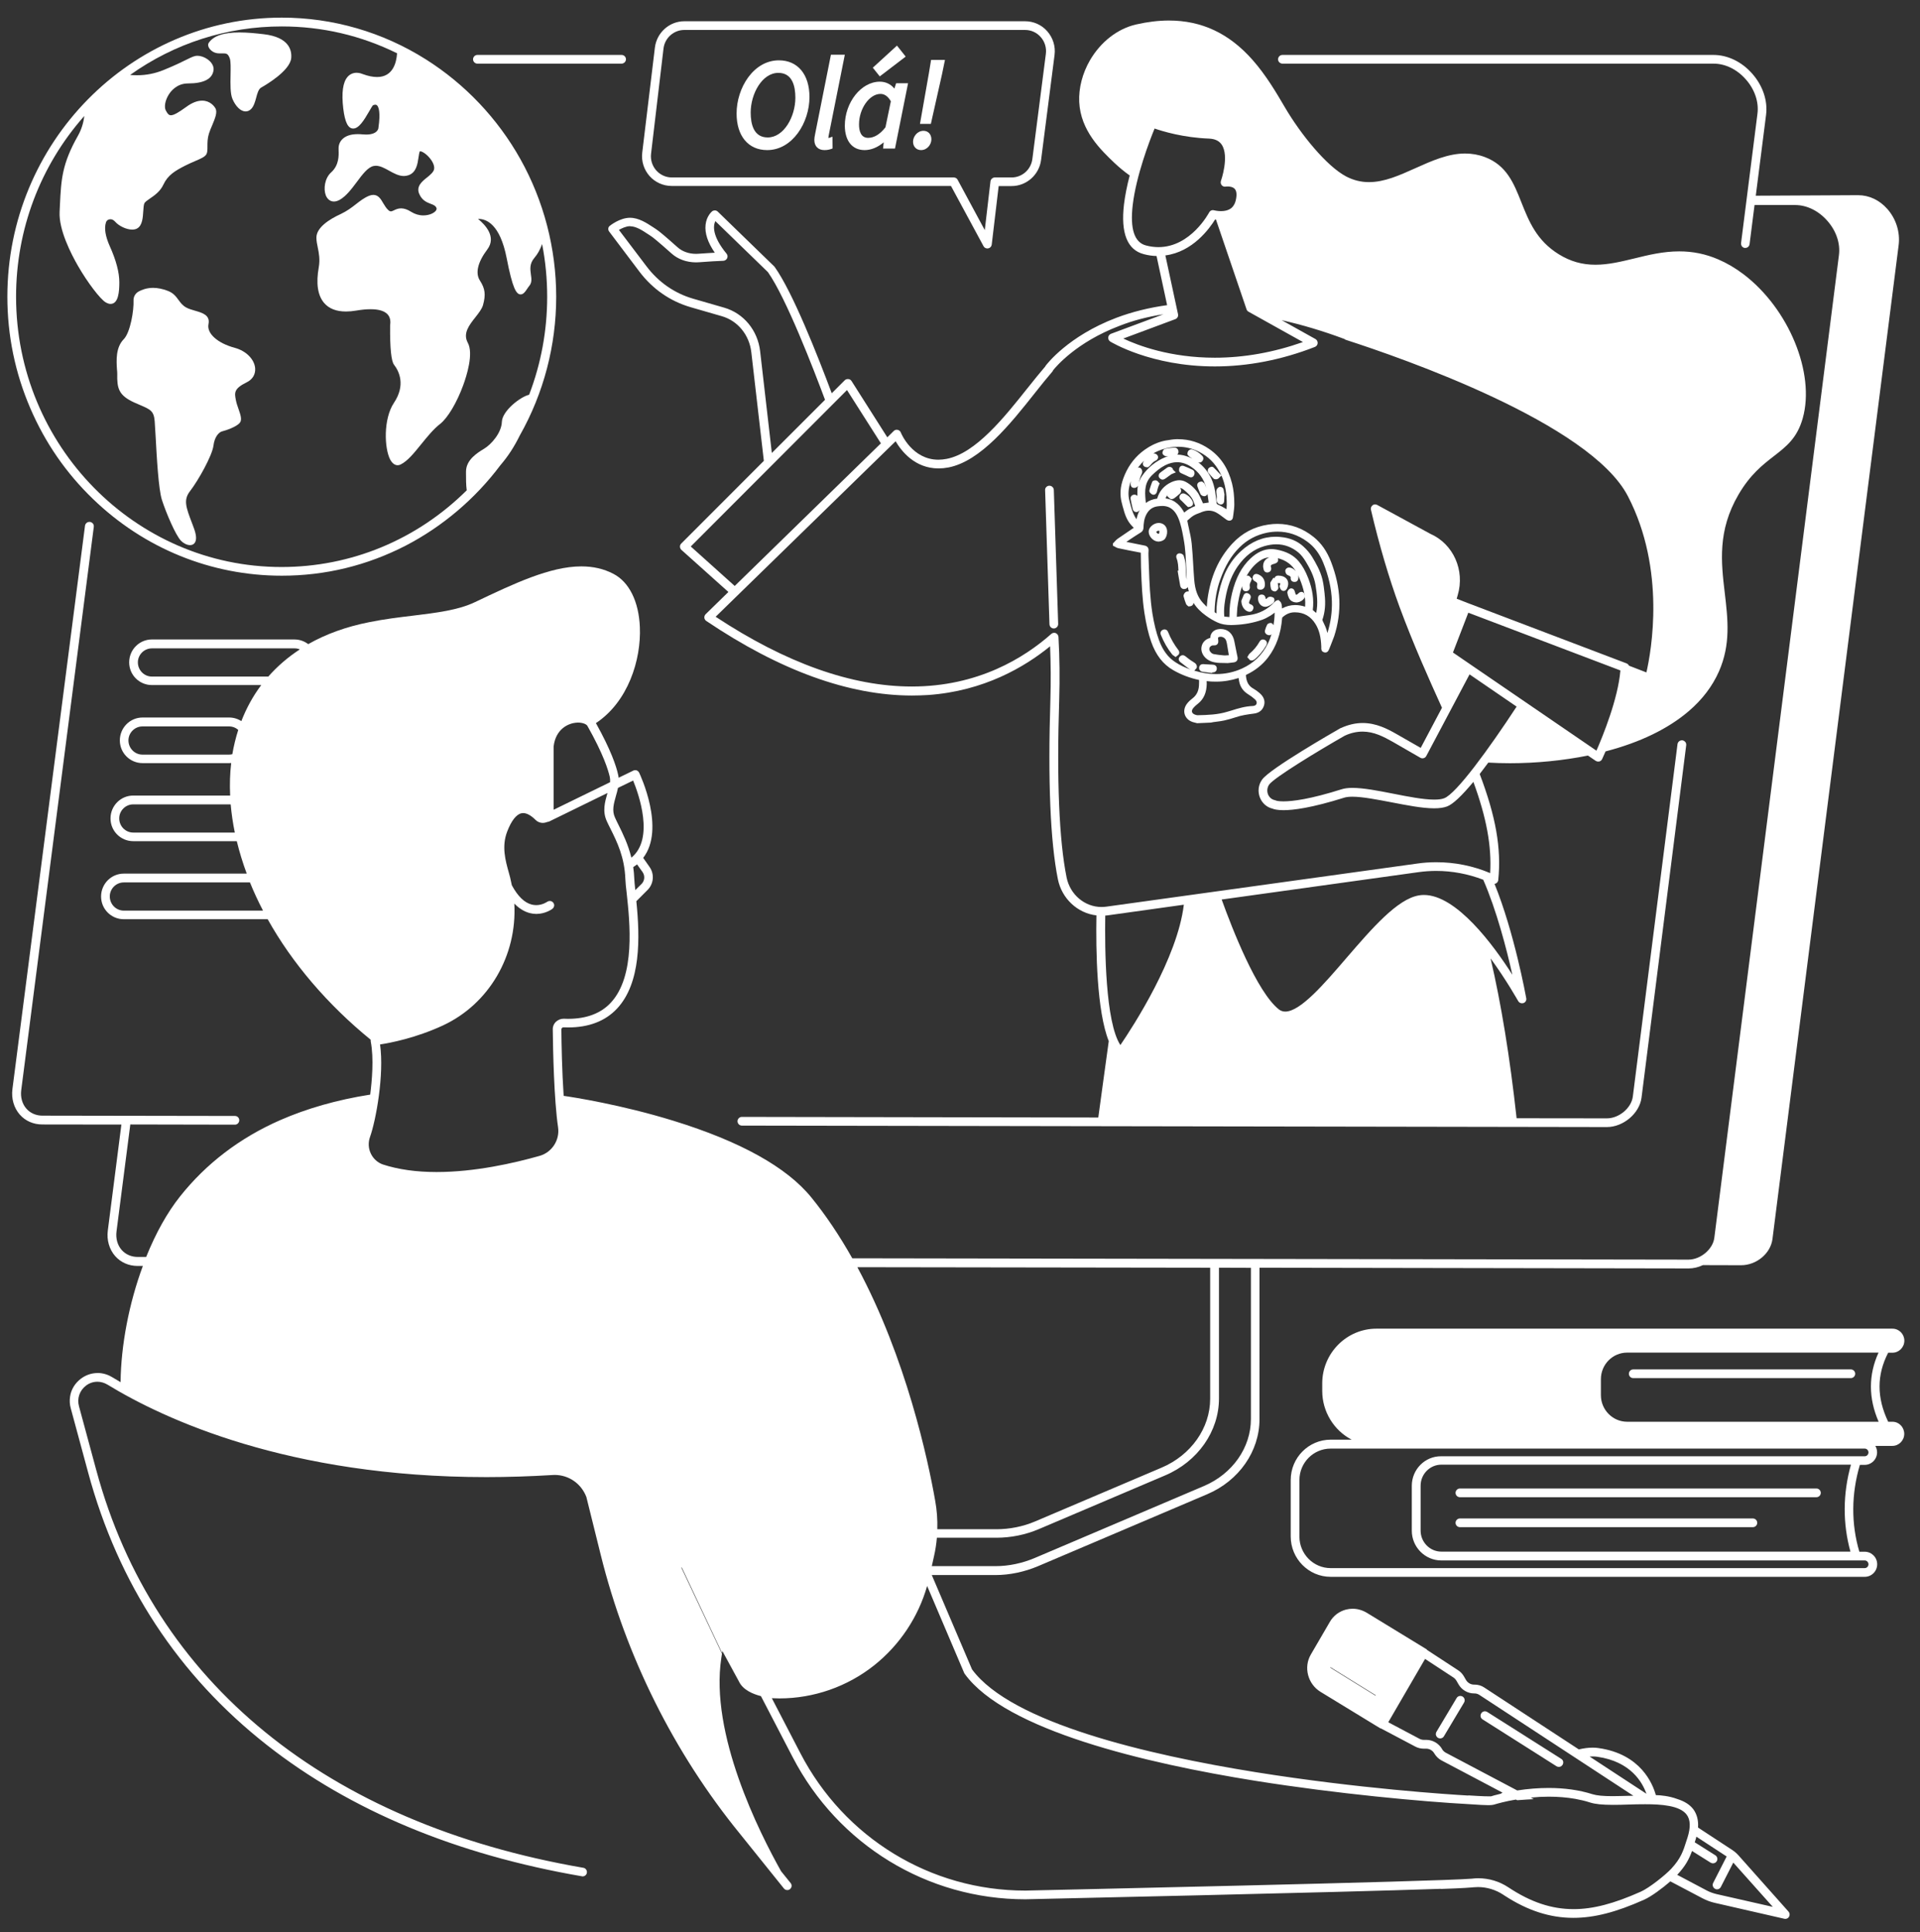 <?xml version="1.0" encoding="utf-8"?>
<!-- Generator: Adobe Illustrator 22.1.0, SVG Export Plug-In . SVG Version: 6.00 Build 0)  -->
<svg version="1.1" baseProfile="tiny" xmlns="http://www.w3.org/2000/svg" xmlns:xlink="http://www.w3.org/1999/xlink" x="0px"
	 y="0px" viewBox="0 0 1852 1864" xml:space="preserve">
<rect x="0" y="0" width="1852" height="1864" fill="#333333" stroke="none"/>
<g id="Background">
</g>
<g id="Illustration">
	<g>
		<path fill="#FFFFFF" d="M740,144.8c24.4,0,40.8-26.5,40.8-51.2c0-21.8-11.3-35.4-29.5-35.4c-24.4,0-40.8,26.5-40.8,51.3
			C710.5,131.2,721.8,144.8,740,144.8z M750.8,70.3c13.6,0,16.4,13,16.4,24c0,18.1-11,38.3-26.7,38.3c-13.6,0-16.4-13-16.4-24
			C724.1,90.5,735.1,70.3,750.8,70.3z"/>
		<path fill="#FFFFFF" d="M795.3,144.8c3,0,5-0.6,6.5-1.1l1.3-0.5l-0.1-11.3l-2.6,0.9c-0.8,0.3-0.9,0.3-1.3,0.3c0-0.1,0-0.1,0-0.2
			c0-0.5,0-1,0.2-2l15.6-78.1h-13.4l-15.3,76.8c-0.5,2.3-0.7,4-0.7,5.4C785.5,141.1,789.2,144.8,795.3,144.8z"/>
		<path fill="#FFFFFF" d="M834,144.8c6.2,0,12.6-2.6,18.4-7.5l-0.6,6h11.5l12.6-63h-11.5l-1.7,5.2c-3.4-4.3-8.4-6.7-14-6.7
			c-18,0-33.8,19.9-33.8,42.5C815,136,822.1,144.8,834,144.8z M837.4,133c-7.3,0-8.8-7.1-8.8-13c0-15.1,10-29.4,20.7-29.4
			c3.9,0,7.2,2.3,10,7.1l-5.2,25.1C848.9,129.5,843.2,133,837.4,133z"/>
		<polygon fill="#FFFFFF" points="873.6,54.6 865.2,44 841.9,65.3 848.6,73.7 		"/>
		<path fill="#FFFFFF" d="M888.4,144.8c6,0,10-5.4,10-10.4c0-4.8-3.1-8.2-7.6-8.2c-6,0-10.1,5.6-10.1,10.5
			C880.7,141.4,883.9,144.8,888.4,144.8z"/>
		<polygon fill="#FFFFFF" points="908.7,71.4 911.5,57.8 898.1,57.8 896,70.6 887.4,119.5 897.9,119.5 		"/>
		<path fill="#FFFFFF" d="M460.5,61.4h139.1c1,0,1.9-0.4,2.7-1c0.9-0.8,1.5-2,1.5-3.2c0-2.3-1.9-4.2-4.2-4.2H460.5
			c-2.3,0-4.2,1.9-4.2,4.2c0,1.2,0.5,2.4,1.5,3.2C458.6,61.1,459.6,61.4,460.5,61.4z"/>
		<path fill="#FFFFFF" d="M213.6,51.5c0.6,0,1.2,0,1.7,0c3,0,4.6,0.2,6.3,4.7c1.1,2.8,0.9,9.7,0.8,16.3c-0.2,8.8-0.3,17.9,1.8,22.9
			c3.2,7.5,8.1,12.1,12.7,12.1c2,0,3.8-0.8,5.4-2.4c2.5-2.6,3.7-6.7,4.8-10.8c1.1-4.2,2.3-8.4,4.8-9.8c2.8-1.6,27.7-15.7,29-28.4
			c0.7-7.4-1.8-20.2-26.5-23.1c-7.6-0.9-15.7-1.7-23.5-1.7c-15.4,0-25,3.3-29.6,10.1c-0.8,1.2-0.7,2.9,0.2,4.6
			c1.4,2.5,4.8,5.5,9.9,5.5C212.1,51.5,212.9,51.5,213.6,51.5z"/>
		<path fill="#FFFFFF" d="M113.1,360.5c-0.3,14,1.2,20.9,16.4,27.8c2,0.9,3.8,1.7,5.5,2.4c10,4.3,13.4,5.7,14.2,15.6
			c0.2,3,0.5,8.3,0.9,14.5c1.1,20.5,2.8,51.4,6.1,61.5c4.2,13,13.3,34.2,18.4,39.4c2,2.1,5.5,4.2,8.7,4.2c0,0,0,0,0,0
			c2,0,3.6-0.8,4.6-2.3c1.9-2.8,1.6-7.6-1.1-14.7c-0.5-1.4-1-2.7-1.5-4c-5.9-15.5-8.6-22.6-2-31.1c8.1-10.5,21.4-34.3,22.6-43.9
			c1-8.3,5.1-13,8.5-13.8c3.3-0.8,13.6-4.2,16.9-8.2c2.4-2.9,0.7-7.8-1.3-13.5c-1-2.8-2-5.8-2.5-8.5c-1.3-6.8-2.2-10.9,10.5-17.1
			c5.7-2.8,8.6-7.8,8.1-13.7c-0.8-8.6-8.8-16.6-19.5-19.5c-16.8-4.5-27.3-13.9-25.5-22.9c1.8-8.7-5.9-10.9-12.8-12.9
			c-3.1-0.9-6.3-1.8-8.8-3.2c-3.5-2-5.3-4.5-7.3-7.2c-2.4-3.3-4.9-6.8-10.6-8.9c-4.8-1.8-9.5-2.8-13.9-2.8c-6.4,0-11.2,2-14.1,3.6
			c-3.1,1.8-5,5.1-4.8,8.8c0.4,9.1-3,30.5-9.4,37.1c-7.9,8-7.1,20.6-6.6,28.9C113,357.7,113.1,359.3,113.1,360.5z"/>
		<path fill="#FFFFFF" d="M89.5,481.2c49.5,47.9,114.2,74.2,182.3,74.2c42,0,82.2-9.8,119.5-29c35.5-18.4,67.1-45.2,91.3-77.5
			c7.7-9,13.3-17.7,18.9-29c22.9-40.5,35-86.7,35-133.6c0-46.6-12-92.6-34.6-132.9c-21.9-39.1-53.4-72.3-91.1-96.1
			C369,30.9,321,17,271.8,17C125.8,17,7.1,137.8,7.1,286.2c0,37.5,7.5,73.7,22.2,107.8C43.5,427,63.7,456.3,89.5,481.2z M81.3,111.9
			c-0.8,7-2.9,13.4-6.2,19.2c-15.3,27.1-16.1,42-17.3,66.7c-0.1,2.1-0.2,4.3-0.3,6.5c-0.9,17.3,10.9,40.4,18,52.7
			c9.2,15.9,21.1,31.4,26.3,34.6c1.7,1,3.3,1.6,4.8,1.6c7.7,0,8.5-11.9,8.5-20.9c0-9.5-3.1-21.3-9.3-35c-4.2-9.5-5.4-17.1-3.6-22.7
			c0.6-1.9,2.3-3.1,4.3-3.1c1.6,0,3.1,0.8,4.4,2.2c3.8,4.4,11.1,7.8,16.6,7.8c2,0,3.7-0.4,5.1-1.3c4.7-2.9,5.2-10.2,5.6-16.6
			c0.2-2.9,0.4-5.9,1-7.3c0.6-1.5,3-3.1,5.6-4.9c4.4-3,9.8-6.8,12.8-13.3c4.3-9.2,11.2-13.3,21.2-18.4c3.4-1.7,6.6-3.1,9.4-4.3
			c5.8-2.5,9.6-4.1,11-6.8c0.9-1.8,0.9-4.2,0.9-7.3c0-3.5,0-7.8,1.4-12.3c0.8-2.6,2-5.5,3.2-8.2c2.8-6.8,5.3-12.7,3-16.5
			c-1-1.7-5-7.2-12.7-7.2c-4.7,0-9.9,2-15.4,6.1c-7.9,5.7-12.1,8-14.8,8c-1.5,0-2.9-0.8-4.9-4.7c-1.7-3.3-0.6-9.5,2.6-14.8
			c2-3.4,7.9-11.2,18.8-11.2c15.4,0,23.7-4.4,24.7-13c0.7-6.3-6.4-12.3-13.3-13.5c-0.8-0.1-1.5-0.2-2.2-0.2c-3,0-5.4,1.2-10.3,3.6
			c-4.4,2.2-11,5.5-22.3,10.1c-8.3,3.4-16.9,5.1-25.7,5.1c-2.2,0-4.5-0.1-6.7-0.3c43.1-30.7,93.6-46.8,146.3-46.8
			c38.9,0,76.3,8.7,111.2,25.9c-0.6,9.1-4,22.9-19.3,22.9c-4,0-8.6-0.9-13.7-2.8c-0.6-0.2-3-1.3-6-1.3c-3.4,0-6.4,1.3-8.7,3.9
			c-4.6,5.2-6,15.5-4.2,30.6c1.6,13.2,4.6,19.3,9.6,19.3c5.4,0,10.3-7.7,15.7-17.1c1.2-2.1,2.7-4.7,3.3-5.3c0.6-0.3,1.5-0.6,2.3-0.6
			c0.8,0,1.4,0.3,1.9,0.9c1.3,1.5,3.3,6.4,1.1,21.5l0,0.1c0,0.3-0.7,6.3-11.9,6.3c-1.1,0-2.4-0.1-3.7-0.2c-1.6-0.2-3.1-0.2-4.5-0.2
			c-13.5,0-18.3,7.3-18.3,13.5c0,0.5,0,1.2,0,1.9c0.2,5.1,0.5,14.6-7.2,21.5c-6.2,5.6-7.5,15.8-5.2,22c1.5,3.9,4.4,6.1,7.9,6.1
			c1.8,0,3.7-0.6,5.7-1.7c6.2-3.6,11.4-10.5,16.4-17.2c5.5-7.4,10.7-14.3,16.3-15.4c0.7-0.1,1.3-0.2,2-0.2c4.2,0,8.4,2.3,12.9,4.8
			c4.5,2.5,9.2,5.1,14.2,5.1c1.5,0,3.1-0.3,4.5-0.8c7.6-2.7,8.7-11.1,9.6-17.2c0.3-2.2,0.8-5.4,1.4-5.9c2,0,6.1,2.5,9.5,6.7
			c3.2,3.9,4.7,7.8,4.1,10.7c-0.6,2.8-3.7,5.4-6.8,7.9c-4.8,3.8-10.7,8.6-7.5,15.9c2.8,6.4,7.4,8.1,11,9.5c3,1.1,4.7,1.9,5.6,4
			c0.1,0.3,0.4,1.1-0.4,2.4c-1.6,2.4-6.3,4.8-12.3,4.8c-4.1,0-8.1-1.2-11.6-3.4c-3.6-2.3-6.8-3.4-9.8-3.4c-2.9,0-5.1,1-6.9,1.9
			c-1.2,0.6-2.2,1-3,1c-0.4,0-1.2-0.1-2.3-1.1c-2.1-1.8-3.5-4.3-5-6.7c-2.3-4-4.7-8.1-9.6-8.1c-1.3,0-2.7,0.3-4.2,0.9
			c-4.8,2-8.6,5-12.6,8.1c-4.2,3.3-8.6,6.6-14.7,9.5c-10.7,4.9-23.4,12.9-23.4,22.7c0,3.1,0.6,6.2,1.3,9.5c1.1,5.4,2.3,11.5,1,19
			c-2.8,15.6-1.1,27.1,5,34.4c4.7,5.6,11.8,8.4,21.2,8.4c3.1,0,6.5-0.3,10-0.9c5.2-0.9,9.8-1.3,13.8-1.3c7.9,0,13.4,1.7,16.4,5
			c3.1,3.4,2.7,7.9,2.5,9.8c0,0.4-0.1,0.7-0.1,0.9l0,0.8c-0.2,21.1,1.1,33.6,3.8,37.1c4.9,6.3,11.3,19.6-0.1,36.7
			c-10.4,15.6-9.3,44-3.6,54.8c2.4,4.4,5.2,5.4,7.1,5.4c1,0,2-0.2,2.9-0.7c6.7-3.2,13.1-11.2,19.9-19.6c5.8-7.1,11.7-14.5,18.3-19.6
			c7.2-5.7,16-20.3,22.2-37.3c3.2-8.8,10.2-30.4,4.4-41c-4.9-9,1.3-16.9,7.4-24.6c3.2-4.1,6.2-7.9,7.3-11.7c2.8-10.2,2-15.9-3-23.7
			c-4.6-7.1-2.1-17.7,7.1-29.9c9.3-12.3-2.3-24.2-8.9-29.5c0.2,0,0.4,0,0.6,0c7.3,0,20.6,4.9,27,37.7c5.7,29.4,9.3,35.1,13.5,35.1
			c2.7,0,4.5-2.7,6.3-5.4c0.7-1,1.4-2.1,2-2.8c2.7-3.1,2.2-6.9,1.6-11c-0.7-5.2-1.4-10.5,3.4-16.1c3-3.5,5.5-7.9,7.4-13.3
			c3.3,16.7,4.9,33.8,4.9,50.9c0,32.6-5.9,64.4-17.4,94.5c-8.4,1.9-25.9,15.5-26.3,26.1c-0.4,10.9-10.4,21.9-17,25.9
			c-6.6,4-17.6,10.7-17.6,22.2l0,1.8c0,5.2,0,11,0.7,16.2c-48.2,47.8-111.6,74-178.7,74C130.5,547,15.5,430,15.5,286.2
			C15.5,221.6,38.8,159.9,81.3,111.9z"/>
		<path fill="#FFFFFF" d="M587.6,223.4l29.2,38.7c12.7,16.8,29.8,28.6,49.5,34.3l29.8,8.6c15.5,4.4,26.7,18.1,28.6,34.8l12.1,104.8
			l-79.7,79.8c-0.8,0.8-1.3,1.9-1.2,3.1s0.5,2.2,1.4,3l45.3,40.6l-21.9,21.4c-0.9,0.9-1.4,2.1-1.3,3.4c0.1,1.3,0.8,2.4,1.8,3.1
			c70.9,47.8,137.6,72,198.4,72c0,0,0,0,0,0c5.2,0,10.5-0.2,15.7-0.5c53.8-3.8,93.2-27.1,117.6-47c0.7,17.1,0.8,33.9,0.3,51.1
			c-2.5,78.7-0.1,137.1,7.2,173.5c3.7,18.7,18.9,32.9,37.2,35c-0.6,33.8,0.3,92.4,11.9,121.3c-3.6,25.7-6.9,50.5-10.1,73.7
			l-343.8-0.6c-2.3,0-4.2,1.9-4.2,4.2c0,1.3,0.6,2.5,1.6,3.3c0.8,0.6,1.7,0.9,2.6,0.9l834.4,1.4c15.9,0,31.5-13.3,33.4-28.4
			l43.1-340c0.2-1.6-0.5-3.2-1.9-4c-0.5-0.4-1.1-0.6-1.8-0.7c-0.2,0-0.4,0-0.5,0c-2.1,0-3.9,1.6-4.2,3.7l-43.1,340
			c-1.4,11-13.3,21-25,21l-87.1-0.1c-6.5-59.2-15-111-25.1-154.2c15.5,21.2,26.4,40.9,26.6,41.1c0.7,1.3,2.1,2.2,3.7,2.2
			c0.5,0,1-0.1,1.4-0.2c2-0.7,3.1-2.7,2.7-4.7c-0.5-2.6-11.6-63.6-30.6-110.3c0.5-0.1,1-0.2,1.5-0.5c1.2-0.7,2-1.9,2.1-3.2
			c3.1-30.5-2.3-61.2-17.9-102.3c2.6-3.4,5.4-7.1,8.3-11c6.8,0.4,13.8,0.6,20.9,0.6c25.4,0,51.4-2.6,75.2-7.4l7.5,5.1
			c0.7,0.5,1.5,0.7,2.4,0.7c0.4,0,0.7,0,1.1-0.1c1.2-0.3,2.2-1.2,2.7-2.3c0.1-0.3,1.4-3,3.3-7.4c33.4-8.7,60.3-21.8,80.2-38.8
			c13.1-11.2,22.9-24.1,29.2-38.4c11.4-26,8.6-50.1,5.6-75.6c-3.5-29.5-7.1-60.1,13.2-94.9c11.3-19.4,23.4-28.8,34.1-37.1
			c12.1-9.4,22.5-17.4,27.9-36.6c12.2-43.5-13.5-105.8-57.1-138.9c-7.9-6-16.1-10.8-24.5-14.4c-12.1-5.2-24.4-7.7-37.5-7.7
			c-15.3,0-29.5,3.4-43.2,6.8c-12.9,3.1-25.1,6.1-37.6,6.1c-13,0-24.2-3.2-35.4-10.1c-21.5-13.3-28.9-32-36.1-50.1
			c-7.3-18.4-14.2-35.8-35.3-43.7c-6.1-2.3-12.4-3.4-19-3.4c-16.5,0-32.4,7.2-47.8,14.1c-15.4,6.9-29.9,13.5-44.9,13.5
			c-7.7,0-14.9-1.8-21.9-5.4c-19-9.9-44.1-41-59.1-66.6l-0.6-1c-7.9-13.5-17.8-30.3-30.7-44.9c-22.6-25.6-49-38-80.7-38
			c-10,0-20.6,1.3-31.6,3.8c-17.9,4.1-34.1,16.7-44.5,34.5c-7.3,12.6-11,26.9-10.4,40.2c1.3,27.8,21,46.5,34,58.9
			c4.7,4.4,9.6,8.5,14.7,12.1c-2.7,10.2-4.5,19.6-5.5,27.8c-3.3,27.8,3.2,44,19.1,48.1c4.1,1.1,8.3,1.7,12.3,1.8l10.2,47.4
			c-17.4,2.4-33.9,6.5-49,12.2c-46.6,17.7-67.1,44.9-68,46c-0.2,0.2-0.3,0.5-0.5,0.8l-0.1,0.2c-5.1,5.9-10.7,12.9-16.6,20.3
			l-0.1,0.1c-22.4,28.2-50.2,63.3-78.4,68.7c-2.7,0.5-5.3,0.8-7.9,0.8c-25.3,0-35.9-25.2-36.3-26.3c-0.5-1.3-1.7-2.2-3-2.5
			c-0.3-0.1-0.6-0.1-0.9-0.1c-1.1,0-2.1,0.4-2.9,1.2l-6.2,6.1l-34.5-54.3c-0.7-1.1-1.8-1.8-3.1-1.9c-0.2,0-0.3,0-0.5,0
			c-1.1,0-2.2,0.4-3,1.2l-12.5,12.5c-13.6-36.4-37.7-97.6-55-121.8c-0.1-0.2-0.3-0.4-0.5-0.6l-54.4-52.8c-0.8-0.8-1.8-1.2-2.9-1.2
			c-0.9,0-1.9,0.3-2.6,0.9c-0.2,0.2-5.4,4.4-6.3,13c-0.9,8,2.1,17.1,8.9,26.9c-4.3,0.2-9.3,0.6-15.7,1c-0.8,0.1-1.6,0.1-2.4,0.1
			c-7,0-13.4-2.3-18-6.5c-11.1-9.9-17.9-15.7-21-17.6c-0.8-0.5-1.7-1.1-2.6-1.7c-5.8-3.8-13.6-9-22.1-9l-0.2,0
			c-9.7,0.1-18.8,7.4-19.2,7.7C586.5,219,586.2,221.6,587.6,223.4z M1256.8,330c-28.4,10-56.9,15.1-85,15.1
			c-42.9,0-73.9-11.7-88.3-18.5l50.2-18.7c1.9-0.7,3.1-2.8,2.6-4.8l-12.2-56.7c26.4-3.4,42.6-26,48-34.7c0.3,0,0.5,0.1,0.8,0.1
			l29.5,86.6c0.3,1,1,1.8,1.9,2.3L1256.8,330z M1178.4,139.5c7.6,11.2-0.6,34.8-0.7,35c-0.5,1.4-0.2,3,0.7,4.1c0.8,1,2,1.5,3.2,1.5
			c0.2,0,0.5,0,0.7-0.1c0,0,0.8-0.1,1.9-0.1c1.7,0,4.8,0.3,6.7,2.2c1.8,1.9,2.3,5.3,1.3,10.2c-0.8,4.3-2.8,7.5-5.7,9.3
			c-2.3,1.4-5.3,2.1-8.8,2.1c-3.6,0-6.5-0.8-6.6-0.8c-0.4-0.1-0.8-0.2-1.1-0.2c-1.6,0-3,0.9-3.7,2.3c-0.2,0.3-17.6,33.4-48.9,33.4
			c-3.9,0-7.9-0.5-12-1.6c-11.2-2.9-15.5-16-12.8-39c3.3-28.1,16.1-61.7,21.1-73.8c7.8,2.7,27.8,8.8,52.6,9.7
			C1172,134,1176,135.9,1178.4,139.5z M1122.2,303.2l-50.5,18.8c-1.5,0.6-2.6,1.9-2.7,3.5c-0.2,1.6,0.6,3.1,1.9,4
			c0.4,0.2,38.9,24,100.9,24c31.9,0,64.4-6.3,96.5-18.8c1.5-0.6,2.6-2,2.7-3.6c0.1-1.6-0.7-3.2-2.1-4l-32.6-18.2
			c19.6,4.4,39.8,10.4,60.4,18.1c0.4,0.4,1,0.7,1.6,0.9c54.5,17.6,235.4,80.4,271.9,150.7c37,71.2,22.5,150,17.9,170.1l-16.8-6.5
			c-0.5-1-1.3-1.8-2.3-2.2l-153.4-58.3l-0.2-0.1l-0.1,0l-10.2-4l1-3.5c7.1-24-4.3-49.4-26.4-59.1l-51.3-27.9c-0.6-0.3-1.3-0.5-2-0.5
			c-0.9,0-1.8,0.3-2.5,0.9c-1.3,1-1.9,2.7-1.5,4.3c8.1,34.5,17.4,65.9,27.5,93.5c13.6,36.8,28.1,69,41,97.5l-20.5,38.7l-22.9-13.1
			c-9.2-5.3-20.1-10.9-33.1-10.9c-6.9,0-13.8,1.6-20.9,4.8l-0.1,0l-0.1,0c-7,4-68.5,39.3-75.9,49.8c-3.6,5-4.4,11.5-2.1,17.3
			c2.1,5.4,6.6,9.4,12.1,10.7c1.4,0.6,4.6,1.5,10.7,1.5c9.2,0,26.8-2.1,58.6-12.1c1.9-0.6,4.6-0.9,7.8-0.9c9.8,0,24,2.8,37.7,5.4
			c14.6,2.8,29.6,5.8,41.1,5.8c5.2,0,9.3-0.6,12.5-1.8c5.6-2.1,13.9-9.9,25.4-23.7c12.7,34.6,17.7,62,16.2,88
			c-16.6-7-34.1-10.5-52-10.5c-6.1,0-12.3,0.4-18.4,1.3L1067,874.7c-1.5,0.2-3,0.3-4.5,0.3c-16.2,0-30.4-12-33.7-28.6
			c-7.2-35.8-9.6-93.6-7.1-171.6c0.6-20.3,0.4-40-0.7-60.3c-0.1-1.6-1.1-3-2.6-3.7c-0.5-0.2-1.1-0.3-1.6-0.3c-1,0-2,0.4-2.8,1.1
			c-26.1,23.1-70.6,50.7-134.5,50.7c-58,0-121.6-22.7-189.2-67.3l173.6-169.3c5.5,9.4,18.5,26.2,41.4,26.2c3,0,6.2-0.3,9.4-0.9
			c31.3-6,60.2-42.4,83.5-71.8c6-7.6,11.7-14.7,16.8-20.6c0.3-0.3,0.5-0.7,0.7-1.1l0.1-0.3c2.8-3.5,22.6-27.1,63.9-42.8
			C1092.9,309.2,1107.2,305.5,1122.2,303.2z M1141.9,872.8c-6.2,51.7-49,117.5-61.2,135.4c-14.5-22.1-15.1-92.8-14.6-124.9
			c0.7-0.1,1.4-0.1,2.1-0.2L1141.9,872.8z M1373.5,863.4c-1.6,0-3.2,0.1-4.7,0.4c-20.9,3.3-45.7,32.2-69.8,60.1
			c-22,25.6-44.7,52-59.3,52c-2.3,0-4.2-0.7-6-2c-21.4-16.8-45.2-78.1-55.3-106.1l189.7-26.4c5.7-0.8,11.5-1.2,17.2-1.2
			c15.5,0,30.8,2.9,45.4,8.5c12.8,29.3,22.5,66.6,28.1,91.7C1440.4,911.4,1404.8,863.4,1373.5,863.4z M1393,770.1
			c-2.3,0.9-5.5,1.3-9.6,1.3c-10.6,0-25.3-2.9-39.5-5.7c-14.7-2.9-28.7-5.6-39.3-5.6c-4.2,0-7.6,0.4-10.4,1.3
			c-30.7,9.7-47.5,11.7-56.2,11.7c-4.8,0-6.8-0.6-7.3-0.8c-0.3-0.2-0.7-0.3-1.1-0.4c-3-0.6-5.3-2.7-6.5-5.6
			c-1.2-3.1-0.8-6.6,1.1-9.4c4.8-6.7,47.2-32.5,73-47.2c5.9-2.7,11.6-3.9,17.2-3.9c10.8,0,20.2,4.9,28.9,9.8L1370,731
			c0.6,0.4,1.4,0.6,2.1,0.6c0.4,0,0.8-0.1,1.2-0.2c1.1-0.3,2-1.1,2.5-2.1l41.7-78.7l45.4,31.1C1436.5,722,1404.6,765.9,1393,770.1z
			 M1563,646.8c-2.2,27.3-17.1,63.7-23.1,77.4l-138.4-94.7l14.8-38.4L1563,646.8z M666.3,527.2l150.7-150.9l32.7,51.4l-141,137.6
			L666.3,527.2z M607.8,218.3c5.8,0,12,4.1,17.1,7.5l0.2,0.1c1,0.6,1.9,1.2,2.7,1.8c1.5,0.9,6,4.4,19.9,16.8
			c6.2,5.6,14.6,8.6,23.7,8.6c1,0,2,0,2.9-0.1c10.6-0.8,17.2-1.2,23.4-1.4c1.6-0.1,3-1,3.7-2.5c0.7-1.5,0.4-3.2-0.6-4.4
			c-13.9-16.9-13-26.8-10.8-31.4l50.7,49.2c17.6,24.9,44,93.5,55.1,123.2L744.5,437l-11.3-98.2c-2.3-20.1-15.9-36.6-34.7-42
			l-29.8-8.6c-18-5.2-33.6-16-45.1-31.3L597,221.8c2.8-1.6,6.8-3.5,10.6-3.6L607.8,218.3z"/>
		<path fill="#FFFFFF" d="M1012.3,468.6l-0.2,0c-1.1,0-2.2,0.5-2.9,1.3c-0.8,0.8-1.2,1.9-1.1,3l4.2,129.3c0.1,2.3,1.9,4.1,4.2,4.1
			l0.1,0c2.3-0.1,4.1-2,4.1-4.3l-4.2-129.3C1016.4,470.4,1014.5,468.6,1012.3,468.6z"/>
		<path fill="#FFFFFF" d="M1676.9,1789.9c-1.8-2-3.9-3.8-6.2-5.3l-32.8-21.5c0.5-7-1.1-12.9-4.5-17.6c-3.4-4.5-8.6-7.8-15.7-10
			c-7.8-2.9-16.1-3.6-20.5-3.7c-3-10.9-14.6-39.7-55.4-45.4c-1.8-0.3-3.7-0.4-5.6-0.4c-4.1,0-8.6,0.6-13.3,1.7l-91.2-59.7
			c-2.8-1.9-6.1-2.8-9.3-2.8c-0.1,0-0.7,0-0.7,0c-3.1,0-6.1-1.8-7.7-4.6l-1.9-3.3c-1.4-2.4-3.3-4.5-5.7-6l-29.8-19.5
			c-0.3-0.5-0.7-0.9-1.2-1.1l-57-34.8c-4.2-2.5-8.9-3.9-13.7-3.9c-2.1,0-4.3,0.3-6.3,0.8c-6.6,1.7-12.2,5.9-15.6,11.8l-18.4,31.6
			c-7.2,12.3-2.9,28.5,9.4,36l57,34.8c0.5,0.3,1,0.5,1.5,0.6l32.9,17.4c2.4,1.3,5.3,2,8.1,2l2.4,0c3.1,0,6.1,1.7,7.7,4.4l0.3,0.5
			c1.7,2.7,4,5,6.9,6.5l58.7,31c-0.5,0.4-1.1,0.7-1.8,1.1c-5.2,1.2-8.4,2.2-9.3,2.5c-0.2,0-0.7,0-1.7,0c-2.4,0-6.3-0.1-11.4-0.4
			c-3.4-0.2-6.5-0.4-8.3-0.5c-0.1,0-0.2,0-0.2,0c-0.2,0-0.5,0-0.7,0.1c-17.3-1-105.2-6.6-205.1-22.6
			c-103.7-16.7-235.2-47.4-273.2-99.1l-38.8-91h61.4c13.6,0,28-3,41.4-8.7l162.9-69.3c30.6-13,50.4-41.4,50.4-72.4V1223l413.9,0.7
			c4.6,0,9.4-1.1,13.8-3.2l36.8,0.1c14.9,0,28.5-11.3,30.3-25.3l121.7-958.8c1.6-12.4-2.5-25.4-10.9-34.9
			c-7.6-8.6-17.6-13.3-28.2-13.3c-0.3,0-0.6,0-0.9,0l-97.8,0.5l9.9-77.8c1.8-13.8-3.1-28.3-13.3-39.9
			c-10.1-11.5-23.7-18.1-37.4-18.1H1237c-2.3,0-4.2,1.9-4.2,4.2c0,1.2,0.5,2.4,1.5,3.2c0.8,0.6,1.7,1,2.7,1h415.9
			c11.3,0,22.6,5.5,31.1,15.2c8.6,9.7,12.7,21.9,11.2,33.2l-15.8,124.7c-0.1,1.1,0.2,2.2,0.8,3.1c0.7,0.9,1.7,1.5,2.8,1.6
			c0.2,0,0.4,0,0.5,0c0.4,0,0.9-0.1,1.3-0.2c1.5-0.5,2.6-1.8,2.8-3.4l4.8-37.8h39.1c11.3,0,22.6,5.5,31.1,15.2
			c8.6,9.7,12.7,21.9,11.2,33.2l-120.2,948c-1.4,11-13.3,21-25,21l-806.5-1.3c-12.3-21.8-25.5-41.5-39.5-58.7
			c-23.7-29.2-68.4-54-132.8-73.9c-50.5-15.6-96.9-22.8-106.1-24.1c-1.6-23.8-2.1-50.3-2.2-64.1c0-0.6,0.2-1.1,0.6-1.4
			c0.4-0.4,0.8-0.6,1.4-0.6l0.1,0c1.4,0.1,2.9,0.1,4.3,0.1c20.1,0,36-6.1,47.3-18.2c23.1-24.8,22.2-68.2,18.6-103.6l10.8-10.8
			c6-6,6.8-15.4,1.9-22.3l-6.1-8.7c21.6-27.9-2.8-79.9-3.9-82.2c-0.5-1-1.4-1.8-2.4-2.2c-0.4-0.2-0.9-0.2-1.4-0.2
			c-0.6,0-1.3,0.1-1.8,0.4l-14.2,6.9c-0.1-0.9-0.2-1.8-0.4-2.6c-1.8-8.5-7-24.1-21.5-50.1c31.1-20.6,43.7-61.1,42.4-92.5
			c-1-24.8-10.3-43.6-25.5-51.5c-9.4-4.9-19.5-7.2-31-7.2c-30.2,0-65.4,16.8-102.6,34.5c-16.1,7.7-36.6,10.2-60.3,13.1
			c-13.4,1.6-27.3,3.3-41.6,6.2c-21.9,4.3-41.7,11.4-58.9,21.2c-3.8-2.9-8.4-4.5-13.2-4.5H146.5c-12.1,0-21.9,9.9-21.9,22.1
			c0,12.1,9.8,21.9,21.9,21.9H252c-7.9,10.5-14.3,22.2-19.2,34.8c-3.5-2.3-7.6-3.5-11.8-3.5h-83.5c-12.1,0-21.9,9.9-21.9,22.1
			c0,12.1,9.8,21.9,21.9,21.9h83.5c0.7,0,1.3,0,2-0.1c-1.2,10.1-1.5,20.6-1,31.4h-93.5c-12.1,0-21.9,9.9-21.9,22.1
			c0,12.1,9.8,21.9,21.9,21.9h99.9c2.5,10.3,5.7,20.8,9.6,31.3H119.4c-12.1,0-21.9,9.9-21.9,22.1c0,12.1,9.8,21.9,21.9,21.9h138.8
			c23.5,42.2,57.8,82.4,99.4,116.3c-0.1,0.5-0.1,1.1,0,1.6c3.2,16.5,1.1,38.7-0.5,51.3c-32,5-61.2,13.4-87,24.7
			c-38.9,17.1-71.3,41.9-96.4,73.5c-12.4,15.6-23.4,35.3-32.7,58.4l-8.2,0c-6.1,0-11.6-2.4-15.4-6.7c-4.1-4.6-5.9-11.2-5-18
			l13.3-103.1l100.9,0.2c1,0,2-0.4,2.7-1c0.9-0.8,1.5-2,1.5-3.2c0-1.1-0.4-2.2-1.2-3c-0.8-0.8-1.8-1.2-3-1.2l-185.7-0.3
			c-6.1,0-11.6-2.4-15.4-6.7c-4.1-4.6-5.9-11.2-5-18l70-543.4c0.2-1.6-0.5-3.2-1.9-4c-0.5-0.4-1.1-0.6-1.8-0.7c-0.2,0-0.4,0-0.6,0
			c-2.1,0-3.9,1.6-4.2,3.7l-70,543.4c-1.2,9.2,1.4,18.2,7.1,24.7c5.4,6.1,13.1,9.5,21.7,9.5l76.3,0.1L104,1187.1
			c-1.2,9.2,1.4,18.2,7.1,24.7c5.4,6.1,13.1,9.5,21.7,9.5l5,0c-13.4,36.1-21.1,76.6-21.5,112.1c-2.8-1.6-5.5-3.2-8.1-4.8
			c-3.3-2-6.8-3.3-10.5-3.8c-1.2-0.2-2.4-0.2-3.6-0.2c-5.7,0-11.3,1.9-16,5.4c-5.7,4.3-9.5,10.4-10.5,17.3
			c-0.6,3.8-0.4,7.7,0.7,11.5l16.7,61.7c29,107.4,87.1,196,172.6,263.1c80.4,63.1,182.5,105.6,303.7,126.5c0.2,0,0.5,0.1,0.7,0.1
			c2,0,3.8-1.5,4.1-3.5l0-0.2v0c0.3-2.2-1.3-4.3-3.5-4.6C315,1759.2,148.2,1623,92.9,1418.4l-16.7-61.7c-2.1-7.6,0.6-15.3,6.8-20
			c3.3-2.5,7.1-3.7,11-3.7c3.3,0,6.7,1,9.7,2.8c54.5,33.3,174.5,89.2,365.4,89.2c20.8,0,42.3-0.7,63.7-2c0.7,0,1.4-0.1,2.1-0.1
			c13.8,0,25.8,8.4,30.7,21.3l13.8,55.6c24.3,98.2,70.8,191.4,134.5,269.5l42.2,52.5c0.8,1,2,1.6,3.3,1.6c1,0,1.9-0.3,2.6-0.9
			c0.1-0.1,0.2-0.2,0.3-0.3c1.6-1.5,1.7-3.9,0.3-5.6l-9.2-11.4c-21.1-37.6-68.9-132.5-57.6-205.9l0.6-3.9l-39.1-82.9
			c0-0.1,0-0.2,0.2-0.3c0,0,0.1,0,0.2,0.1l38.8,82.4l0.3-1.9l16,29.4c3.8,8.1,13.4,12.1,21.2,14.1l30.6,58.9
			c43.9,84.6,129.9,137.1,224.4,137.1c12.3-0.3,301.4-6.6,400.5-10.1c0.3,0,0.5,0.1,0.7,0.1l0.2,0c3.7-0.1,22.7-0.8,30.1-1.5
			c0.3,0,0.6-0.1,0.8-0.1c1.4-0.1,2.9-0.2,4.3-0.2c8.7,0,17.2,2.6,24.6,7.5c0.2,0.2,0.5,0.3,0.7,0.5l0.5,0.3
			c22.1,14.4,43.7,21.4,66.2,21.4c20.1,0,41.2-5.4,68.3-17.5c7-3.1,17.8-11.2,25.3-17.7l31.1,16.4c3.7,1.9,7.6,3.4,11.6,4.3
			l67.3,15.4c0.3,0.1,0.6,0.1,0.9,0.1c1.5,0,2.9-0.8,3.6-2.1c0.9-1.6,0.7-3.6-0.5-4.9L1676.9,1789.9z M1283.5,1608.5l43.4,26.9
			c0.1,0.1,0.1,0.2,0.1,0.3c-0.1,0.1-0.1,0.1-0.2,0.1c-0.1,0-0.1,0-0.1,0l-43.4-26.9c-0.1-0.1-0.1-0.2-0.1-0.3
			c0.1-0.1,0.1-0.1,0.2-0.1C1283.4,1608.4,1283.4,1608.5,1283.5,1608.5z M1655.8,1827.3c-3.3-0.8-6.5-1.9-9.5-3.5l-28.5-15.1
			c0.1-0.1,0.2-0.2,0.3-0.3c7.6-8.2,11.1-14.7,14-22.7l18,11.3c0.7,0.4,1.4,0.6,2.2,0.6c1.5,0,2.8-0.7,3.6-2c0.6-1,0.8-2.1,0.5-3.2
			c-0.3-1.1-0.9-2-1.9-2.6l-19.8-12.5l0.7-2.1c0.3-1.1,0.7-2.2,0.9-3.3l29.2,19.1l-13,25.5c-1.1,2.1-0.2,4.6,1.8,5.7
			c0.6,0.3,1.3,0.5,1.9,0.5c1.6,0,3-0.9,3.7-2.3l12-23.5l38.1,42.7L1655.8,1827.3z M960.3,1510.9h-61.5l2.2-9.9
			c1.3-5.7,2.2-11.6,2.7-17.5h57.4c14.1,0,28.2-2.9,40.9-8.3l121.8-51.8c31.6-13.4,52-42.6,52-74.2V1223l30.8,0.1v145.9
			c0,27.6-17.8,52.9-45.3,64.6l-162.9,69.3C986,1508.2,972.8,1510.9,960.3,1510.9z M1167.3,1223v126.4c0,28.3-18.4,54.4-46.9,66.5
			l-121.8,51.8c-11.7,5-24.7,7.6-37.6,7.6h-56.9c0.3-9.3-0.4-18.7-2.1-27.9c-6.8-38.6-27.8-137.2-75-224.9L1167.3,1223z M894.3,1530
			l35.8,84.1c0.1,0.3,0.3,0.6,0.5,0.8c39.5,54.4,174.2,86.1,280.3,103.1c79.1,12.6,161,20.1,207.2,22.6c8.7,0.6,14.2,0.9,17.6,0.9
			c1,0,1.8,0,2.5-0.1c0.9-0.1,1.6-0.1,2.2-0.3l0.1,0l0.1,0c0.1,0,5.6-1.8,14.6-3.7c2.3-0.5,4.6-0.9,7-1.3l1.2,0.6l0.6,0
			c2.6-0.2,5.4-0.4,8.3-0.6l7.1-0.4l-2.8-1.5c5.9-0.6,11.7-0.9,17.3-0.9c8.9,0,17.5,0.7,25.5,2.1c4.9,0.9,9.7,2,14.3,3.5
			c5,1.6,11.8,2.3,22.1,2.3c4.8,0,9.9-0.1,15-0.3c5.3-0.2,10.8-0.3,16.1-0.3c15.1,0,33.3,1.1,40,10c3.7,4.9,4,12.2,0.8,22.3
			l-0.8,2.4c-3.3,10.6-5.6,17.5-14.8,27.5c-5.7,6.1-21.1,18.4-29.3,22.1c-26.2,11.7-46.3,16.9-64.9,16.9c-21.3,0-41.3-6.7-62.9-21
			c-8.7-5.8-18.8-8.8-29.1-8.8c-1.7,0-3.5,0.1-5.2,0.3c-0.3,0-0.5,0.1-0.9,0.1c-32.8,2.8-414.4,11.1-430.7,11.5l-0.2,0
			c-91.4,0-174.5-50.8-216.9-132.6l-27.5-53c2.5,0.1,4.9,0.2,7.4,0.2c32.9,0,65.4-11.3,91.3-31.9
			C867.7,1587.1,885.7,1560.2,894.3,1530z M1390.8,1687c-3.2-5.2-8.9-8.5-15-8.5l-2.3,0c-1.6,0-3-0.4-4.2-1l-30.2-16l35.5-61.1
			l27.3,17.9c1.2,0.8,2.2,1.9,3,3.2l1.9,3.3c3.1,5.5,8.9,8.9,15.1,8.9l0.4,0c1.7,0,3.3,0.5,4.8,1.5l148.4,97.2
			c-1.8,0-3.6,0.1-5.3,0.1c-5.2,0.1-10.1,0.3-14.7,0.3c-9.3,0-15.3-0.6-19.5-1.9c-12.6-4-26.8-6-42.2-6c-9.8,0-20,0.8-30.3,2.4
			l-68.9-36.4c-1.5-0.8-2.7-2-3.6-3.4L1390.8,1687z M1533.3,1694.6c1-0.1,2.1-0.1,3-0.1c1.5,0,3,0.1,4.4,0.3
			c32.5,4.6,43.7,25,47.4,35.7L1533.3,1694.6z M357.8,1113.1c-2.5-5.1-2.8-10.8-0.9-16.2c5.7-16,13.8-60,9.7-89.3
			c9.5-1.4,34.2-6.1,60.6-18.3c44.5-20.7,71.7-67.4,68.9-117.6c4.6,4.7,9.6,7.8,15,9.2c2,0.5,4.1,0.8,6.2,0.8
			c8.9,0,15.3-4.7,15.5-4.9c0.9-0.7,1.5-1.7,1.7-2.8c0.2-1.1-0.1-2.2-0.8-3.1c-0.8-1.1-2-1.7-3.4-1.7c-0.9,0-1.8,0.3-2.5,0.8
			c-0.2,0.1-4.5,3.2-10.6,3.2c-1.4,0-2.8-0.2-4.2-0.5c-7.2-1.8-13.6-8.1-19.3-18.7c-0.5-2.5-1-4.9-1.6-7.3c-0.4-1.6-0.9-3.4-1.4-5.2
			c-3.1-11.1-7-24.9-1.5-39.2c4-10.5,8.8-16.6,13.7-17.7c0.6-0.1,1.1-0.2,1.7-0.2c3.5,0,7.6,2.2,12,6.6c1.9,1.9,4.4,2.9,7,2.9
			c1.3,0,2.7-0.3,4-0.8c0.2-0.1,0.3-0.2,0.5-0.2c0.6,0,1.1-0.2,1.7-0.4l56.2-27.5c-0.1,0.2-0.1,0.4-0.2,0.6c-2.3,8-4.9,17-0.5,26.6
			c1.1,2.5,2.4,5,3.7,7.6c6.3,12.7,13.4,27.1,14.2,48.1c0.1,3.4,0.6,8,1.3,13.9c3,27.9,8.7,79.8-15.4,105.6
			c-9.6,10.3-23.5,15.5-41.2,15.5c-1.3,0-2.6,0-3.9-0.1c-0.1,0-0.3,0-0.4,0c-2.7,0-5.3,1.1-7.3,2.9c-2.1,2-3.2,4.7-3.1,7.6
			c0.2,19.5,1.2,67.6,5.1,94.2c1.8,12.3-5.8,24.2-17.8,27.6c-25,7.1-62.5,15.6-99.4,15.6c-19.7,0-37.1-2.5-51.8-7.3
			C364.4,1121.7,360.2,1118,357.8,1113.1z M612.8,858.7c-0.5-4.7-0.9-8.4-1-11.1c-0.1-3.7-0.5-7.5-1-11.1c1.3-0.8,2.5-1.7,3.7-2.6
			l5.3,7.4c2.5,3.6,2.1,8.4-1,11.5L612.8,858.7z M609,827.4c-3.1-12.7-8.1-22.9-12.3-31.4c-1.3-2.5-2.4-4.9-3.5-7.3
			c-3.1-6.7-1.2-13.2,0.9-20.8c0.7-2.5,1.5-5.1,2-7.8l14.6-7.1C616,765.9,631.5,809.2,609,827.4z M588.2,749.6
			c0.3,1.5,0.4,3.2,0.3,5L534,781.2l0-61c2.1-17.8,15.1-21.8,19-22.6c1.5-0.3,3.1-0.5,4.5-0.5c4.8,0,8.2,1.6,9.1,3.2
			C582.1,727.7,586.7,743,588.2,749.6z M229.8,704.2c-2.4,7.5-4.3,15.3-5.7,23.4c-1.1,0.3-2.2,0.4-3.2,0.4h-83.5
			c-7.4,0-13.5-6.1-13.5-13.7c0-7.4,6.1-13.5,13.5-13.5h83.5C224.3,700.8,227.4,702,229.8,704.2z M128.5,803.2
			c-7.4,0-13.5-6.1-13.5-13.7c0-7.4,6.1-13.5,13.5-13.5h94c0.8,8.9,2.1,18,4,27.2H128.5z M119.4,878.5c-7.4,0-13.5-6.1-13.5-13.7
			c0-7.4,6.1-13.5,13.5-13.5h121.7c3.7,9.1,7.9,18.2,12.6,27.2H119.4z M146.5,625.5h137.6c1.8,0,3.5,0.3,5.1,1
			c-11.5,7.5-21.7,16.3-30.4,26.2H146.5c-7.4,0-13.5-6.1-13.5-13.7C133,631.6,139.1,625.5,146.5,625.5z"/>
		<path fill="#FFFFFF" d="M1412.2,1642.5c0.6-1,0.7-2.1,0.5-3.2c-0.3-1.1-1-2-1.9-2.6c-0.7-0.4-1.4-0.6-2.2-0.6
			c-1.5,0-2.9,0.8-3.6,2.1l-19.4,32.5c-0.6,1-0.7,2.1-0.5,3.2c0.3,1.1,1,2,1.9,2.6c0.7,0.4,1.4,0.6,2.2,0.6c1.5,0,2.9-0.8,3.6-2.1
			L1412.2,1642.5z"/>
		<path fill="#FFFFFF" d="M1430,1658.7l71.3,45.2c0.7,0.4,1.5,0.7,2.3,0.7c1.4,0,2.8-0.7,3.6-2c0.6-0.9,0.8-2.1,0.6-3.2
			c-0.2-1.1-0.9-2-1.9-2.6l-71.3-45.2c-0.7-0.4-1.5-0.7-2.2-0.7c-1.5,0-2.8,0.7-3.6,2c-0.6,0.9-0.8,2.1-0.6,3.2
			S1429.1,1658.1,1430,1658.7z"/>
		<path fill="#FFFFFF" d="M1825.4,1371.6h-4.1c-11.1-23.3-11.1-45.1,0-66.6h4.1c6.3,0,11.5-5.2,11.5-11.6s-5.1-11.6-11.5-11.6
			h-497.7c-28.8,0-52.3,23.7-52.3,52.8v7.3c0,20,11.3,38.1,28.4,47h-20.3c-21.2,0-38.5,17.4-38.5,38.9v54.5
			c0,21.4,17.3,38.9,38.5,38.9h515.2c6.6,0,12-5.4,12-12.1c0-6.7-5.4-12.1-12-12.1h-5.2c-8-26.9-7.8-55.8,0.5-83.8h4.6
			c6.6,0,12-5.4,12-12.1c0-2.2-0.6-4.4-1.7-6.2h16.4c6.3,0,11.5-5.2,11.5-11.6S1831.8,1371.6,1825.4,1371.6z M1784.9,1496.9h-394.6
			c-11,0-20-9.1-20-20.3v-43.3c0-11.2,9-20.3,20-20.3h395.1C1777.5,1441.1,1777.4,1469.9,1784.9,1496.9z M1361.8,1433.4v43.3
			c0,15.8,12.8,28.7,28.4,28.7h408.5c2,0,3.6,1.7,3.6,3.7s-1.6,3.7-3.6,3.7h-515.2c-16.6,0-30.1-13.7-30.1-30.4v-54.5
			c0-16.8,13.5-30.4,30.1-30.4h515.2c2,0,3.6,1.7,3.6,3.7s-1.6,3.7-3.6,3.7h-408.5C1374.6,1404.7,1361.8,1417.5,1361.8,1433.4z
			 M1812.1,1371.6h-242.6c-13.9,0-25.3-11.5-25.3-25.6v-15.5c0-14.1,11.3-25.6,25.3-25.6H1812
			C1802.2,1326.4,1802.2,1348.8,1812.1,1371.6z"/>
		<path fill="#FFFFFF" d="M1408.2,1444.4h343.9c2.3,0,4.2-1.9,4.2-4.2c0-2.3-1.9-4.2-4.2-4.2h-343.9c-2.3,0-4.2,1.9-4.2,4.2
			C1404,1442.5,1405.9,1444.4,1408.2,1444.4z"/>
		<path fill="#FFFFFF" d="M1408.2,1473.3h282.6c2.3,0,4.2-1.9,4.2-4.2s-1.9-4.2-4.2-4.2h-282.6c-2.3,0-4.2,1.9-4.2,4.2
			S1405.9,1473.3,1408.2,1473.3z"/>
		<path fill="#FFFFFF" d="M1575.4,1329.5l209.9,0c2.3,0,4.2-1.9,4.2-4.2c0-2.3-1.9-4.2-4.2-4.2l-209.9,0c-2.3,0-4.2,1.9-4.2,4.2
			C1571.2,1327.6,1573,1329.5,1575.4,1329.5z"/>
		<path fill="#FFFFFF" d="M647.9,179.4h269.4l31.4,58.1c0.7,1.4,2.2,2.2,3.7,2.2c0.3,0,0.5,0,0.8-0.1c1.8-0.3,3.2-1.8,3.4-3.6
			l6.7-56.5h12.5c14.3,0,26.5-10.8,28.4-25.1l13-101.3c1.1-8.3-1.5-16.6-7-22.9c-5.4-6.2-13.2-9.7-21.4-9.7H660.1
			c-14.4,0-26.6,10.9-28.4,25.4l-12.2,101.3c-1,8.3,1.6,16.5,7.1,22.7C632,175.9,639.7,179.4,647.9,179.4z M660.1,28.9h328.7
			c5.8,0,11.3,2.5,15.1,6.9c3.9,4.4,5.7,10.4,4.9,16.3l-13,101.3c-1.3,10.2-9.9,17.8-20,17.8h-16.2c-2.1,0-3.9,1.6-4.2,3.7
			l-5.5,47.1l-26.2-48.6c-0.7-1.4-2.2-2.2-3.7-2.2h-272c-5.7,0-11.2-2.5-15-6.8c-3.9-4.4-5.7-10.3-5-16.1L640,46.9
			C641.2,36.6,649.9,28.9,660.1,28.9z"/>
		<path fill="#FFFFFF" d="M1074.7,527c0.3,0.2,0.6,0.3,0.9,0.5c0.8,0.5,1.7,1,2.8,1.3c7,1.5,14.4,3,22,4.4c0,0,0,0,0,0.1
			c0,4.5,0.1,9.4,0.2,14.1l0.1,2.5c0.5,13.6,1.1,27.7,3.2,41.5c1.7,10.8,3.7,19.7,6.5,27.7c4.5,12.8,11.4,21.8,21.4,27.5
			c7.7,4.4,16,7.5,24.8,9.4c0,0.8,0,1.6,0,2.4c0,1,0,2-0.1,2.9c-0.3,5.3-2.3,9.4-6.2,12.4c-1.6,1.2-3.4,2.8-4.9,4.6
			c-2.9,3.5-3.8,7.6-2.5,11.3c1.3,3.7,4.6,6.4,9.1,7.4c0.5,0.1,1.1,0.3,1.6,0.4l1.1,0.3l13.4-0.6l0.9-0.2c0.5-0.1,1-0.2,1.6-0.3
			c1.1-0.2,2.1-0.3,3.2-0.4c2.3-0.3,4.6-0.6,6.9-1.1c3.9-0.9,7.6-1.9,11.1-3.1c5.8-2,11.7-2.8,17.8-3.6c5-0.6,8.4-3.4,9.7-8
			c0.8-2.9,0.8-7.2-4-11.5c-2-1.8-4.1-3.3-6.2-4.5c-4.6-2.5-6.8-6.4-7.3-12.6c0-0.4,0-0.6,0-0.6c0,0,0.1-0.1,0.5-0.3
			c8.4-4,15.5-9.6,20.9-16.7c7.9-10.4,12.3-22.8,13.5-37.7c0-0.4,0.2-0.7,0.2-0.8c3.5-3.3,7.5-5,11.9-5l0.2,0
			c8.6,0,15.3,3.8,19.9,11.3c3.6,5.8,5.3,12.7,5.6,22.2c0,0.2,0,0.4,0,0.6c-0.1,1-0.2,3.7,2.7,4.5c0.4,0.1,0.8,0.2,1.1,0.2
			c2.5,0,3.4-2.3,3.8-3.4l0.1-0.2c0.5-1.2,1-2.5,1.5-3.7c1.1-2.7,2.2-5.5,3.2-8.3c3.8-11.6,5.5-23.6,5-35.5
			c-0.5-11.7-3.1-23.6-8-36.4c-3.9-10.1-9.3-17.9-16.7-23.9c-10.5-8.5-22.3-12.7-35-12.7c-2.9,0-5.9,0.2-8.9,0.7
			c-13.6,2-25.3,8.2-34.8,18.5c-13,14.1-20.8,31.6-23.8,53.6c-0.3,2.4-0.5,4.8-0.7,7.2c-1.2-1.2-2.4-2.4-3.6-3.7
			c-5.1-5.5-7.7-12.5-8.5-22.7c-0.4-4.5-0.6-9.2-0.9-13.6c-0.4-6.9-0.8-13.9-1.5-20.9c-0.5-5-1.6-10-2.7-14.8
			c-0.5-2.4-1.1-4.8-1.5-7.2c0-0.1,0-0.2,0-0.3l0.7-0.6c1.9-1.7,3.7-3.3,5.8-4.5c1.4-0.8,2.9-1.4,4.6-2c0.9-0.3,1.7-0.6,2.5-1
			c2.5-1,4.9-1.5,7.1-1.5c2.4,0,4.7,0.6,6.9,1.7c2.6,1.4,5,3.2,7.6,5.2c0.8,0.6,1.5,1.1,2.3,1.7c1,0.7,2,1.1,3,1.1
			c1.9,0,3.3-1.3,3.5-3.4c0.1-0.9,0.2-1.8,0.4-2.7c0.4-3.1,0.9-6.4,0.9-9.6c0-7.8-0.7-14.2-2.2-20.2c-3.7-14.6-10.8-25.4-21.8-33.1
			c-9.2-6.4-19.3-9.6-30.2-9.6c-0.6,0-1.2,0-1.8,0c-3,0.1-6,0.6-8.9,1.1l-0.3,0c-6.1,1-12.2,3.3-18.1,7
			c-8.9,5.5-15.9,13.1-20.7,22.6c-4.6,9.3-6.4,17.2-5.6,25c0.3,3.1,1.1,6.1,1.9,9.1l0.4,1.3c1.4,5.3,3.2,11.4,7.5,16.4
			c0.9,1.1,1.9,2,2.8,3c-1.2,0.8-2.4,1.7-3.7,2.5c-3.8,2.6-7.7,5.2-11.6,7.9c-1.2,0.8-2.1,1.8-3,2.8c-0.4,0.4-0.8,0.8-1.1,1.2
			l-0.7,0.6l0.1,2.4L1074.7,527z M1103,445.3c-0.7,1.3-0.8,2.6-0.2,3.7c0.4,0.7,1.4,1.8,3.8,1.8l0.2,0l0.7-0.1l0.5-0.4l0.1-0.1
			c0.4-0.2,1-0.7,1.5-1.3c1.4-1.8,3-3.6,5.3-4.6c1.1-0.5,1.9-1.5,2.1-2.6c0.2-1-0.1-2-0.8-2.8c-0.8-0.9-2.3-1.5-3.4-1.5
			c-0.1,0-0.2,0-0.3,0c4.9-2.9,10.5-4.8,16.6-5.8c2.5-0.4,5-0.6,7.4-0.6c7,0,13.8,1.7,20.3,5c8.5,4.3,15.2,10.9,19.8,19.6
			c0.5,1,1,2,1.5,3.1l-2.7-2.8c-1.7-1.8-3.2-3.4-4.9-5c-0.4-0.4-1-0.6-1.6-0.6c-1,0-2.4,0.7-3.1,1.4c-0.9,1-1.2,3.1-0.3,4.3
			c1.5,1.9,3.2,3.8,5,5.6c0.5,0.5,1.3,0.8,2.3,0.8c0.6,0,1.1-0.1,1.6-0.3c0.8-0.3,1.3-0.8,1.8-1.4c0.2-0.2,0.4-0.4,0.6-0.6l1.4-1.3
			c3.5,7.9,5.2,17.1,5.1,28.5c0,1.3-0.2,2.6-0.3,3.9c-0.2-0.1-0.3-0.2-0.5-0.3c-2.4-1.4-4.9-2.9-7.5-4c-1.2-0.5-1.4-0.8-1.6-2.3
			c-0.7-7.2-1.5-15.3-5-22.9c-3-6.4-7.3-11.7-12.7-15.8c0.5,0.2,1,0.3,1.4,0.3c0.7,0,1.6-0.2,2.5-1.2c1.5-1.7,1.5-3.7,0.1-5.2
			c-2.6-2.8-5.8-4.9-9.4-6.1c-0.4-0.1-0.8-0.2-1.2-0.2c-1,0-1.8,0.4-2.5,1.1c-0.8,0.8-1.2,1.9-1.2,3.2l0,0.7l0.5,0.6l0.1,0.1
			c0.2,0.3,0.7,0.9,1.3,1.4c0.9,0.6,1.9,1.3,2.9,1.9c-2.7-1.4-5.5-2.4-8.6-3.2c-2-0.5-4.1-0.7-6.1-0.7c0.9-0.6,1.2-1.6,1.2-2.5
			c0.1-1.2-0.3-2.4-1.1-3.2c-0.7-0.7-1.6-1.1-2.6-1.1c-0.1,0-0.1,0-0.2,0c-2.8,0.2-5.7,0.5-8.9,1.2c-0.9,0.2-1.6,0.8-2.1,1.9
			c-0.4,0.8-0.8,2-0.3,3c0.7,1.4,2.5,2.3,3.8,2.3l0.2,0c0.5,0,1-0.1,1.5-0.2c-0.9,0.3-1.8,0.6-2.6,0.9c-9.5,3.9-17.2,10.1-22.9,18.4
			c-1.3,1.9-2.2,4-2.9,6.3c0.3-1.6,0.7-3.4,1.4-5.5c0.2-0.5,0.4-1.1,0.7-1.7c0.4-0.8,0.8-1.7,1-2.6c0.4-1.5-0.5-3.9-2.1-4.5
			c-0.3-0.1-0.7-0.2-1-0.2c-0.3,0-0.7,0.1-1,0.2c2.1-2.9,4.5-5.6,7.2-8C1104,443.8,1103.5,444.6,1103,445.3z M1145.5,570.6
			c-0.6,0-1.2,0.2-1.7,0.5c-1.1,0.7-2.5,2.6-2.1,4.3c0.6,2.5,1.5,5,2.3,7.1c0.4,1,1.2,1.6,1.6,1.9l0.1,0.1l0.6,0.5l0.8,0
			c2-0.1,3-0.9,3.5-1.6c0.4-0.5,0.6-1.2,0.6-1.9c2.9,4.7,6.9,8.8,12.1,12.5c3.7,2.7,7.5,4.9,11.3,6.6c3.6,1.6,7.7,2.4,13.1,2.4
			c1,0,2,0,3-0.1c9.6-0.4,18.6-2.1,26.8-5c2.5-0.9,5-2.2,8-4c1.4-0.9,2.7-1.8,4-2.9c-0.1,2.5-0.1,4.8-0.4,7.1
			c-0.2,1.8-0.4,3.4-0.7,5.1c-0.4-0.8-0.9-1.5-1.6-1.9c-0.4-0.2-0.8-0.3-1.3-0.3c-0.9,0-2.7,0.5-3.3,1.8c-0.8,1.6-1.5,3.4-2,5.3
			c-0.3,1-0.1,2.1,0.6,3c0.8,1.1,2.2,1.7,3.6,1.7h0c0.1,0,0.3,0,0.4,0l0.7-0.1l0.5-0.5c0,0,0,0,0,0c0,0,0,0,0,0
			c0.1-0.1,0.3-0.2,0.5-0.4c-1,3.3-2.2,6.4-3.7,9.4c-5.3,10.7-13.7,18.7-24.7,23.7c-7.9,3.6-16.3,5.4-25,5.4
			c-6.7,0-13.8-1.1-21.1-3.3l0.6-0.7c0.2-0.2,0.3-0.4,0.5-0.5c0.6-0.6,1.3-1.3,1.4-2.4c0.1-1.4-0.8-2.9-1.7-3.6
			c-0.9-0.7-1.8-1.2-2.7-1.8c-0.7-0.4-1.3-0.9-2-1.3c-0.9-0.7-1.8-1.4-2.8-2.1c-0.7-0.5-1.3-1.1-2-1.6c-0.8-0.6-1.6-0.9-2.5-0.9
			c-1.1,0-2.2,0.6-3,1.6c-0.8,1-0.9,2-0.8,2.6c0.2,1.5,1.4,2.3,1.7,2.6c1,0.8,2,1.5,3,2.3c1.3,1.1,2.7,2.1,4.2,3.2
			c0.8,0.6,1.6,1,2.5,1.5c-5.4-1.9-10.1-4.1-14.4-6.9c-7.3-4.7-12.4-11.5-16.1-21.6c-2.7-7.4-4.7-15.8-6.3-25.5
			c-2.3-14.8-2.9-30.1-3.4-44.9c-0.1-3.6-0.3-7.2-0.4-10.8c-0.1-1.6,0-3.2,0.1-5c0.1-2.7-1.2-4.4-3.9-4.9c-5.1-1-10.4-2.1-15.4-3.1
			l-2.1-0.4c1.1-0.8,2.2-1.6,3.3-2.3c3.4-2.3,7-4.6,10.7-6.9c1.6-1,2.4-2.5,2.5-4.5c0.1-3.7,0.5-8.6,2.8-12.9
			c2.5-4.7,6.1-7.2,11.2-7.8c1.7-0.2,3-0.3,4.2-0.3c2.3,0,4.2,0.4,6,1.1c4.1,1.8,7,5.1,9.3,10.4c2.6,6.1,3.8,12.7,5,19.2l0.3,1.7
			c1.7,9,2,18.3,2.4,27.4c0.1,3.2,0.2,6.5,0.4,9.7c0,0.5,0.1,1,0.1,1.6c-0.3-1.4-0.5-2.8-0.6-4.1c-0.2-1.8-0.2-3.7-0.3-5.6
			c-0.1-1.9-0.1-3.9-0.3-5.9c-0.3-2.8-1-5.4-1.7-7.4c-0.5-1.6-2.7-2.4-4-2.4l-0.2,0c-1.1,0.1-2,0.6-2.5,1.4
			c-0.6,0.9-0.7,2.2-0.2,3.4c1.5,3.8,1.6,7.7,1.8,11.9l-0.8,0.1c0,0,0.7,4.3,0.9,5.4c0.5,3,1,6,1.6,9c0.4,2,1.9,3.3,3.7,3.3
			c0.4,0,0.9-0.1,1.4-0.2c1.2-0.4,1.9-1.1,2.2-1.9c0.3,1.5,0.6,2.9,1,4.3C1146.2,570.6,1145.8,570.6,1145.5,570.6z M1261.9,557.8
			c-2.7-7-5.6-12-9.2-16.3c-5-5.9-11.8-9.5-21.4-11.3c-1.6-0.3-3.3-0.5-4.9-0.5c-7.1,0-13.7,3-20.2,9.1
			c-8.6,8.1-14.2,18.8-17.8,33.5c-1.7,7.2-2.6,14.3-2.5,21.1c0,0.6,0,1.3-0.1,1.9c-1.7-0.1-3.3-0.3-4.9-0.5c0-0.1,0-0.1,0-0.2
			c-0.7-7.6,0.6-15.1,1.9-21.5c2.3-10.5,5.9-19.2,11-26.6c7.2-10.3,15.7-16.8,26-19.7c3.9-1.1,7.7-1.7,11.3-1.7
			c7.8,0,15,2.7,21.3,7.9c2.5,2.1,4.9,5.1,7.3,9.1c3.8,6.3,7.8,13.8,9.2,22.2c1.4,8.7,2.6,17.9,0.7,27c-1.2-0.9-2.3-1.9-3.3-2.8
			c0,0,0,0,0-0.1C1267.5,578.6,1266.1,568.6,1261.9,557.8z M1233.1,578.9c-1.3,0-2.8,0.9-3.5,1.7c-6.8,7.3-14.9,11.5-24.6,12.8
			c-3.5,0.5-7.4,1-12,1.7c0.1-1,0.1-1.9,0.1-2.9c0.1-2.1,0.2-4.1,0.4-6c1-6.8,2.2-13.8,4.6-20.7c0,0.4,0.1,0.8,0.1,1.2l0,0.2
			c0.4,2.3,1.5,3.5,3.4,3.5c0.2,0,0.4,0,0.6,0c1.5-0.2,2.3-0.9,2.7-1.5c0.6-0.9,0.9-2,0.6-3.3c-0.2-1.5,0.1-2.9,0.9-4.3
			c0.3-0.4,0.4-0.8,0.5-1.2c0.1-0.2,0.1-0.4,0.2-0.6l0.4-1.1l-0.8-0.9c-0.1-0.1-0.2-0.2-0.3-0.3c-0.4-0.5-1-1.3-1.9-1.7
			c-0.3-0.1-0.6-0.2-1-0.2c-0.3,0-0.7,0.1-1,0.2c3.6-6.4,7.7-11,12.6-14.4c2.9-2.1,6-3.2,9.4-3.5c-0.6,0.3-1.2,0.5-1.8,0.9
			c-2.9,1.7-4.4,4.4-4.3,8.2v0.2l0,0.2c0,0.1,0.1,0.2,0.1,0.4c0.1,0.3,0.2,0.6,0.2,0.9c0.3,2.9,2.1,3.9,3.7,3.9c0.3,0,0.5,0,0.8-0.1
			c1.4-0.3,2.2-1.1,2.5-1.7c0.6-1,0.7-2.2,0.2-3.6c-0.3-1-0.2-1.6,1-2.2c0.6-0.3,1.2-0.5,2-0.7c0.4-0.1,0.8-0.2,1.1-0.4
			c2.9-1,3.1-2.9,2.8-4.4c-0.1-0.3-0.1-0.5-0.2-0.7c7.7,2,13.5,6.1,17.5,12.8c-0.1-0.1-0.2-0.3-0.3-0.4c-1.9-2.2-4.2-3.4-6.5-3.4
			l-0.2,0c-1.4,0-3.1,1.3-3.3,2.8c-0.1,1.2,0.3,2.6,1.1,3.6c0.6,0.7,1.4,1,2,1.3c0.2,0.1,0.3,0.1,0.5,0.2c1.4,0.7,1.6,1.2,1.6,1.7
			c-0.2,1.4,0.2,2.4,0.6,2.9c0.4,0.6,1.2,1.3,2.7,1.4c0.2,0,0.4,0,0.6,0c1.1,0,3.1-0.5,3.5-3.6c0.1-1,0-2-0.3-3
			c0.1,0.2,0.2,0.3,0.2,0.5c4.3,9.5,6.5,17.7,6.7,25.8c0,1.3,0,2.7-0.1,4.2c-3.3-1.1-6.5-1.6-9.6-1.6c-4.4,0-8.6,1.1-12.7,3.3
			c0-1.2-0.1-2.3-0.3-3.5c-0.2-1.4-1-3.2-2.4-3.9C1233.9,579,1233.5,578.9,1233.1,578.9z M1275.6,597.8c2.5-7.3,3.2-15.1,2.1-24.7
			l0-0.3c-0.5-4.5-1-9.2-2.1-13.8c-2-8.3-6.3-15.7-10.1-22c-2.1-3.4-4.9-6.7-8.3-9.8c-5.7-5.2-13-8.3-21.7-9.1
			c-1.7-0.2-3.4-0.3-5-0.3c-12.2,0-23.5,4.7-33.6,14c-10.8,9.9-17.6,22.8-21.4,40.6c-1.2,5.6-2.4,12.2-2.1,19.4
			c-0.6-0.4-1.2-0.7-1.7-1.1c-0.1-0.2-0.1-0.7-0.1-1.4c0.3-10.8,2-20.6,5.3-29.8c4.8-13.5,10.7-23.5,18.7-31.4
			c7.4-7.4,16.4-12.1,26.6-14.2c3.5-0.7,6.9-1,10.2-1c10.1,0,19.7,3.2,28.5,9.6c6.8,4.9,11.9,11.7,15.4,20.2c5.3,13,8,25.2,8.4,37.3
			c0.3,10.2-1.1,20.5-4.3,30.7c-0.3-1.2-0.6-2.4-1-3.6c-0.6-1.7-1.3-3.4-2.1-5c-0.5-1-0.9-2-1.4-3
			C1275.6,598.5,1275.5,597.9,1275.6,597.8z M1149.8,686.9c-0.3-1.1,0.1-2.5,1.2-3.8c1.4-1.7,3.2-3.2,4.6-4.3
			c5.5-4.4,8.2-10.5,8.4-19c0-0.9,0-1.8-0.1-2.7c3,0.4,6,0.5,9,0.5c7.5,0,14.7-1.2,21.8-3.5l0.6,3.4c1,5.2,3.9,9.4,8.8,12.4
			c2.2,1.3,4.3,2.9,6.2,4.6c1.6,1.4,2.2,2.8,1.8,4.3c-0.6,1.9-2.7,2.3-3.9,2.3c-7.2,0.3-13.9,2.3-20.5,4.4c-1.4,0.4-2.7,0.8-4.1,1.2
			c-9,2.7-18.2,3.1-28.6,3.3c-0.6,0-1.4-0.3-2.1-0.5C1151.3,689,1150.2,688.1,1149.8,686.9z M1124.2,480.8c0.5-1.2,1.2-2.4,2.2-3.6
			c0,0,0,0,0,0l-0.6,1.3l1.1,1c0.1,0.1,0.2,0.3,0.4,0.4c0.5,0.5,1.1,1.2,2.1,1.5c0.3,0.1,0.5,0.1,0.8,0.1c1.3,0,2.4-0.8,2.7-1
			c1.9-1.4,3.6-2.9,5.1-4.2c0.7-0.6,1.2-1.6,1.3-2.5c0.1-1.1-0.3-2.2-1-3c0,0,0,0,0,0c1.1,0.1,2.2,0.6,3.2,1.4
			c3.8,3.1,7.7,6.5,9.6,11.2c0.6,1.5,1.1,2.9,1.7,4.5c0,0.1,0.1,0.2,0.1,0.3c-4.3,1.7-7.7,3.7-10.6,6.3
			C1139.1,488.6,1133.9,482.1,1124.2,480.8z M1143.4,464.7c-1.8-0.9-3.8-1.4-5.9-1.4c-2.4,0-5,0.7-7.7,1.9
			c-7,3.3-11.6,8.6-13.6,15.8c-4.5,0.6-8,2-10.9,4.2c0-0.2-0.1-0.5-0.1-0.7c-0.1-0.7-0.1-1.4-0.2-2.1c-0.4-4.5-0.7-8.8,0.2-13.1
			c0.9-4.4,3.1-8.2,6.8-11.6c3.2-3,7.1-6.4,12-8.9c3.9-1.9,7.7-2.9,11.4-2.9c4.5,0,9.1,1.5,13.5,4.4c7.4,4.9,12.3,11.7,14.6,20.4
			c-0.4-1.2-0.9-2.4-1.4-3.6c-0.4-1-1.3-1.6-1.8-1.9c-0.1,0-0.1-0.1-0.1-0.1l-0.6-0.5l-0.8,0c-1.7,0.1-2.9,0.7-3.5,1.7
			c-0.4,0.6-0.8,1.7-0.2,3.2l0.1,0.3c0.8,2.2,1.6,4.5,2.7,6.7c0.6,1.4,2.4,2.2,3.6,2.2c0.1,0,0.3,0,0.4,0c1.1-0.1,2.1-0.8,2.6-1.7
			c0.1-0.2,0.2-0.3,0.2-0.5c0.3,2.1,0.6,4.1,0.9,6.2c0.1,0.7,0.2,1.4,0.3,2.1l-5.5,0.8c-0.3-0.7-0.6-1.3-0.9-2
			c-1.1-2.5-2.2-5.1-3.6-7.5C1152.7,471.3,1148.5,467.3,1143.4,464.7z M1091.5,469.7c0.4,0.5,1.2,1,2.6,1l0.1,0
			c1.9-0.1,2.9-1.1,3.4-2.2c-0.3,1.7-0.5,3.5-0.5,5.5c0,1.4,0,2.9,0,4.4c-0.9-1-2.2-1.2-2.9-1.2c0,0,0,0,0,0c-1.2,0-2.2,0.5-2.9,1.3
			c-0.7,0.8-1,2-0.7,3.1c0.6,3.4,1.4,6.8,2.1,9.7c0.4,1.6,1.7,2.7,3.3,2.7c0.6,0,1.1-0.1,1.6-0.4c0.8-0.4,1.3-1,1.6-1.5
			c0,0.2-0.1,0.4-0.2,0.7c-1.3,2.7-2.2,5.3-2.7,8.1c-0.6-0.8-1.2-1.7-1.7-2.6c-2.1-3.8-3.3-7.9-4.4-12.3c-0.2-0.9-0.5-1.8-0.7-2.7
			c-1.6-5.8-1.2-11.9,1.2-19c-0.1,0.6-0.1,1.2-0.1,1.8C1090.5,467,1090.5,468.6,1091.5,469.7z"/>
		<path fill="#FFFFFF" d="M1168.4,638.1c3.9,1.4,7.9,1.5,11.7,1.5c1.3,0,2.6,0,3.9,0.1l0.2,0l1.9-0.2c1.4-0.2,2.8-0.3,4.1-0.5
			c1.6-0.2,2.4-1,2.9-1.6c0.5-0.6,0.9-1.8,0.6-3.5c-0.2-1.1-0.5-2.2-0.7-3.3c-0.8-3.8-1.6-7.7-2.3-11.5c-1.3-7.7-6.3-12.3-13.3-12.3
			c-0.5,0-1,0-1.5,0.1c-4.8,0.4-8.1,3.5-8.4,7.7c0,0.6-0.1,0.7-0.1,0.7c0,0-0.2,0.2-1,0.4c-4.8,1.5-7.8,5.7-7.6,10.8
			C1159.2,631.6,1162.9,636.1,1168.4,638.1z M1174.2,621.5c1-1,1-2.4,0.9-3.7c0-0.3,0-0.6-0.1-0.9c-0.2-2,0-2,0.6-2.3
			c0.6-0.2,1.3-0.3,1.9-0.3c1.1,0,2.2,0.4,3.3,1.1c1.6,1.1,2.2,2.9,2.7,5.7c0.5,2.9,1,5.9,1.5,9c0.1,0.6,0.2,1.3,0.3,2
			c-1.2,0.1-2.3,0.2-3.3,0.2c-0.4,0-0.9,0-1.3,0c-3.6-0.3-7-0.7-10.1-1.3c-1.8-0.4-2.9-1.8-3.6-2.9c-0.9-1.6-0.4-2.9-0.1-3.6
			c0.7-1.1,1.9-1.9,3.2-1.9c0.1,0,0.1,0,0.2,0c0.3,0,0.6,0,0.9,0C1172.1,622.6,1173.3,622.5,1174.2,621.5z"/>
		<path fill="#FFFFFF" d="M1125.8,512.6c-0.1-4.8-3.5-8.1-8.2-8.1l-0.2,0c-2.6,0.1-5.3,1.4-7.2,3.4c-1.5,1.6-2.3,3.5-2.2,5.3
			c0.2,4.7,4.8,9.3,9.4,9.3l0.2,0c2.4-0.1,4.5-1,6-2.5C1125,518.1,1125.9,515.6,1125.8,512.6z M1117.5,514.9l-0.2,0
			c-0.7,0-1.8-1-2-1.7c0.2-0.4,1.3-1.2,2.3-1.2l0.1,0c0.4,0,0.6,0,0.6,0.7c0,1.4-0.3,2.1-0.5,2.2
			C1117.8,514.9,1117.5,514.9,1117.5,514.9z"/>
		<path fill="#FFFFFF" d="M1126.7,609.7c-0.6-1.6-1.9-2.5-3.4-2.5c-0.5,0-0.9,0.1-1.4,0.3c-1.3,0.5-1.9,1.3-2.2,1.9
			c-0.4,0.9-0.4,2,0.1,3.2c2.8,6.9,6.4,13.2,10.8,18.7c0.5,0.6,1.1,1,1.6,1.3c0.2,0.1,0.4,0.2,0.6,0.4l1.2,0.9l1.2-1
			c0.2-0.1,0.3-0.2,0.5-0.4c0.6-0.4,1.2-0.9,1.6-1.7c0.5-1.2,0.1-2.8-0.6-3.6C1132.6,621.9,1129.2,616,1126.7,609.7z"/>
		<path fill="#FFFFFF" d="M1204.5,635.5c0.4,0.6,0.9,1.3,1.9,1.6c0.3,0.1,0.6,0.1,0.9,0.1c0.9,0,1.9-0.4,2.6-0.9
			c4.5-3.6,8.3-8.2,11.4-13.5c1.8-3.1-0.1-4.8-1-5.3c-0.7-0.4-1.4-0.6-2.1-0.6c-0.9,0-2.3,0.4-3.3,2.2c-2.4,4.3-5.6,8.1-9.5,11.4
			c-0.6,0.5-0.9,1.1-1.2,1.6c-0.1,0.2-0.2,0.4-0.3,0.6l-0.8,1.3l1,1.1C1204.2,635.2,1204.4,635.4,1204.5,635.5z"/>
		<path fill="#FFFFFF" d="M1160,648.1c1.7,0.2,3.4,0.4,5.1,0.7l4.1,0.5l0.1-0.6c0,0,0.5,0,0.5,0c1.5,0,2.4-0.6,2.9-1.1
			c0.5-0.5,1-1.3,1-2.7c0-1.1-0.4-3.6-4.2-3.7c-2.5-0.1-5.1-0.2-7.6-0.4l-0.9-0.1c-0.2,0-0.3,0-0.5,0c-3.1,0-3.7,2.3-3.8,3
			c-0.2,1.4,0.2,2.4,0.6,2.9C1157.9,647.2,1158.7,647.9,1160,648.1z"/>
		<path fill="#FFFFFF" d="M1241.8,572.1c0.2,1.6,0.7,3.2,1.5,4.8c0.9,1.9,3,4.2,7.4,4.3l0.2,0l0.2,0c3-0.4,5.4-1.8,6.9-4
			c1-1.3,0.7-3.6-0.1-4.8c-0.6-0.9-1.5-1.4-2.5-1.4c-1,0-2,0.5-2.8,1.3c-0.5,0.5-1,0.9-1.4,1.2c-0.4,0.2-0.6,0.3-0.8,0.3
			c-0.2,0-0.5-0.2-0.7-0.7c-0.3-0.8-0.6-1.7-0.8-2.6c-0.4-1.7-1.7-2.9-3.3-2.9c-0.5,0-1,0.1-1.5,0.4
			C1242.8,568.7,1241.5,570.5,1241.8,572.1z"/>
		<path fill="#FFFFFF" d="M1206.2,582.9c-1.2-0.4-1.7-0.9-1.2-2.5c0.3-0.9,0.7-1.8,1.1-2.8c0.4-0.9,1.1-3.1-1.5-4.8
			c-0.7-0.4-1.4-0.7-2.1-0.7c-0.6,0-2.1,0.2-2.9,2.1c-0.7,1.5-1.3,3-1.7,4.1l-0.5,1.3l0,0.4c0.1,4.5,2.6,8.5,6,9.8
			c0.5,0.2,1.3,0.4,2,0.4c1.6,0,2.8-0.9,3.3-2.5C1209.2,587,1209.9,584.3,1206.2,582.9z"/>
		<path fill="#FFFFFF" d="M1225.3,575.7c-0.4,0-0.7,0-1,0.1c-1,0.2-1.6,0.8-2.1,1.3c-0.1,0.1-0.3,0.3-0.4,0.4
			c-0.4,0.3-0.6,0.4-0.8,0.4c-0.1-0.1-0.1-0.4-0.2-0.7c-0.5-3-2.3-3.6-3.7-3.6c-0.1,0-0.3,0-0.5,0c-1.5,0.1-3.3,1-3.1,4.3l0,0.1
			c0.2,4.2,3.3,7.4,6.9,7.4c0.7,0,1.3-0.1,2-0.3c2.2-0.7,4.1-2.1,5.6-3.2c1.1-0.8,1.3-2.5,1.3-3c0-1-0.3-1.8-0.9-2.3
			C1227.5,576.1,1226.4,575.7,1225.3,575.7z"/>
		<path fill="#FFFFFF" d="M1234.6,564.3c-0.2,0.4-0.6,1.2-0.2,2.2c0.1,0.1,0.1,0.3,0.2,0.4c0.3,0.8,0.7,2,1.8,2.7
			c0.5,0.3,1.1,0.5,1.7,0.5h0c1.3,0,2.5-0.8,3.3-2.3c1.5-3.1,1.6-6.1,0.2-8.5c-1.4-2.3-4-3.7-7.4-3.9c-0.1,0-0.2,0-0.3,0
			c-0.4-0.1-0.7-0.1-1-0.1c-1.9,0-3.3,1.1-3.7,2.8l-0.8-0.9l-1.4,2.2c-0.2,0.3-0.4,0.6-0.6,0.9c-0.5,0.7-1.1,1.5-1.1,2.6
			c0,1.8,0.3,3.6,0.7,5.2c0.4,1.5,2.3,2.5,3.6,2.5c0,0,0,0,0,0c0.2,0,0.3,0,0.4,0c1.5-0.3,3.1-2.1,3.1-3.7c0-1.5-0.3-3-0.7-4.3
			c0.2,0,0.4,0,0.5,0l0.6,0c0.9,0,1.3,0.1,1.5,0.2C1235,562.9,1235,563.3,1234.6,564.3L1234.6,564.3z"/>
		<path fill="#FFFFFF" d="M1215.8,568.9c0.6,0,1.1-0.1,1.6-0.3c2.7-1.1,2.7-3.6,2.7-4.8c0-0.2,0-0.4,0-0.6l0-0.1l0-0.1
			c-0.3-4.2-2.4-7.2-6.3-8.8c-0.6-0.3-1.3-0.5-2.1-0.5c-1.4,0-2.5,0.8-3.1,2.2c-0.5,1.2-0.9,3.5,2.2,5.1c1.8,0.9,2.2,1.9,1.8,3.8
			c-0.1,0.3-0.5,2.8,1.1,3.7C1214.4,568.7,1215.1,568.9,1215.8,568.9z"/>
		<path fill="#FFFFFF" d="M1173.7,479.3c0,0.4,0,0.9-0.1,1.4c-0.1,0.8-0.1,1.7,0,2.7c0.2,1.6,1.9,2.8,2.9,3.1
			c0.4,0.1,0.8,0.2,1.1,0.2c1.8,0,3.1-1.4,3.2-3.3c0.1-1.7,0.1-3.3,0.2-4.7l0.1-1.6l0-0.2c-0.1-0.6-0.2-1.1-0.3-1.5
			c-0.2-0.9-0.3-1.7-0.4-2.4c-0.3-2.4-2-3.3-3.2-3.3c-0.5,0-1,0.1-1.5,0.3c-1.3,0.6-2.4,2.3-2.5,3.7c0,1.2,0.1,2.3,0.3,3.4
			C1173.6,477.9,1173.7,478.6,1173.7,479.3z"/>
		<path fill="#FFFFFF" d="M1150.1,453.1c-2.7-1.3-5.4-2.5-8.1-3.5c-0.5-0.2-0.9-0.3-1.4-0.3c-0.9,0-1.7,0.3-2.3,1
			c-0.7,0.7-1,1.7-1,2.9c-0.2,2.5,1.9,3.3,2.7,3.6c0.1,0,0.3,0.1,0.4,0.2c0.7,0.3,1.4,0.6,2,0.9c1.3,0.6,2.7,1.2,4,1.9
			c0.6,0.3,1.4,0.7,2.4,0.7c0.7,0,2-0.2,2.8-1.7c0.6-1.1,0.8-2.3,0.5-3.3C1151.9,454.6,1151.4,453.7,1150.1,453.1z"/>
		<path fill="#FFFFFF" d="M1128.1,450.4c-0.7,0-1.5,0.2-2.1,0.6c-1.8,1.2-3.6,2.5-5.3,3.8l-1.3,1c-1.4,1-1.7,2.1-1.8,2.9
			c-0.1,0.7,0.1,1.8,1.2,2.8c1,1,2,1.2,2.6,1.2c1.2,0,2.2-0.7,2.8-1.1c1.6-1.2,3.4-2.5,5.7-4.1c0.1-0.1,0.5-0.2,0.7-0.3
			c0.2-0.1,0.5-0.2,0.7-0.3l2.9-1.2l-2.6-2.4C1131.3,451.6,1129.9,450.4,1128.1,450.4z"/>
		<path fill="#FFFFFF" d="M1117.4,465.1c-0.4-0.5-1-1.2-1.8-1.5c-0.3-0.1-0.7-0.2-1.2-0.2c-0.2,0-2.5,0-3.1,1.7
			c-0.8,2.1-1.8,4.9-2.6,7.8c-0.5,1.9,1.7,3.7,2.7,4.1c0.4,0.2,0.9,0.3,1.3,0.3c1.6,0,2.8-1.1,3.3-3c0.1-0.5,0.2-0.9,0.3-1.4
			c0.2-0.9,0.4-1.7,0.7-2.5c0.2-0.5,0.4-1,0.6-1.7c0.1-0.3,0.3-0.7,0.5-1.1l0.5-1.2l-0.9-0.9
			C1117.6,465.4,1117.5,465.3,1117.4,465.1z"/>
		<path fill="#FFFFFF" d="M1144,487.4c0.4,0.4,0.9,0.8,1.2,1.1l0.2,0.2l0.6,0.5l0.8-0.1c2-0.2,3-1.1,3.5-1.8
			c0.6-0.9,0.7-2.1,0.2-3.2c-1.2-3-3.4-5.5-6.7-7.3c-0.7-0.4-1.6-0.8-2.6-0.8c-1.2,0-2.3,0.6-3,1.8c-1.6,2.6,0.4,4.4,1.2,5.1
			l0.3,0.2c0.9,0.8,1.8,1.7,2.7,2.7C1142.9,486.2,1143.5,486.8,1144,487.4z"/>
	</g>
</g>
</svg>

